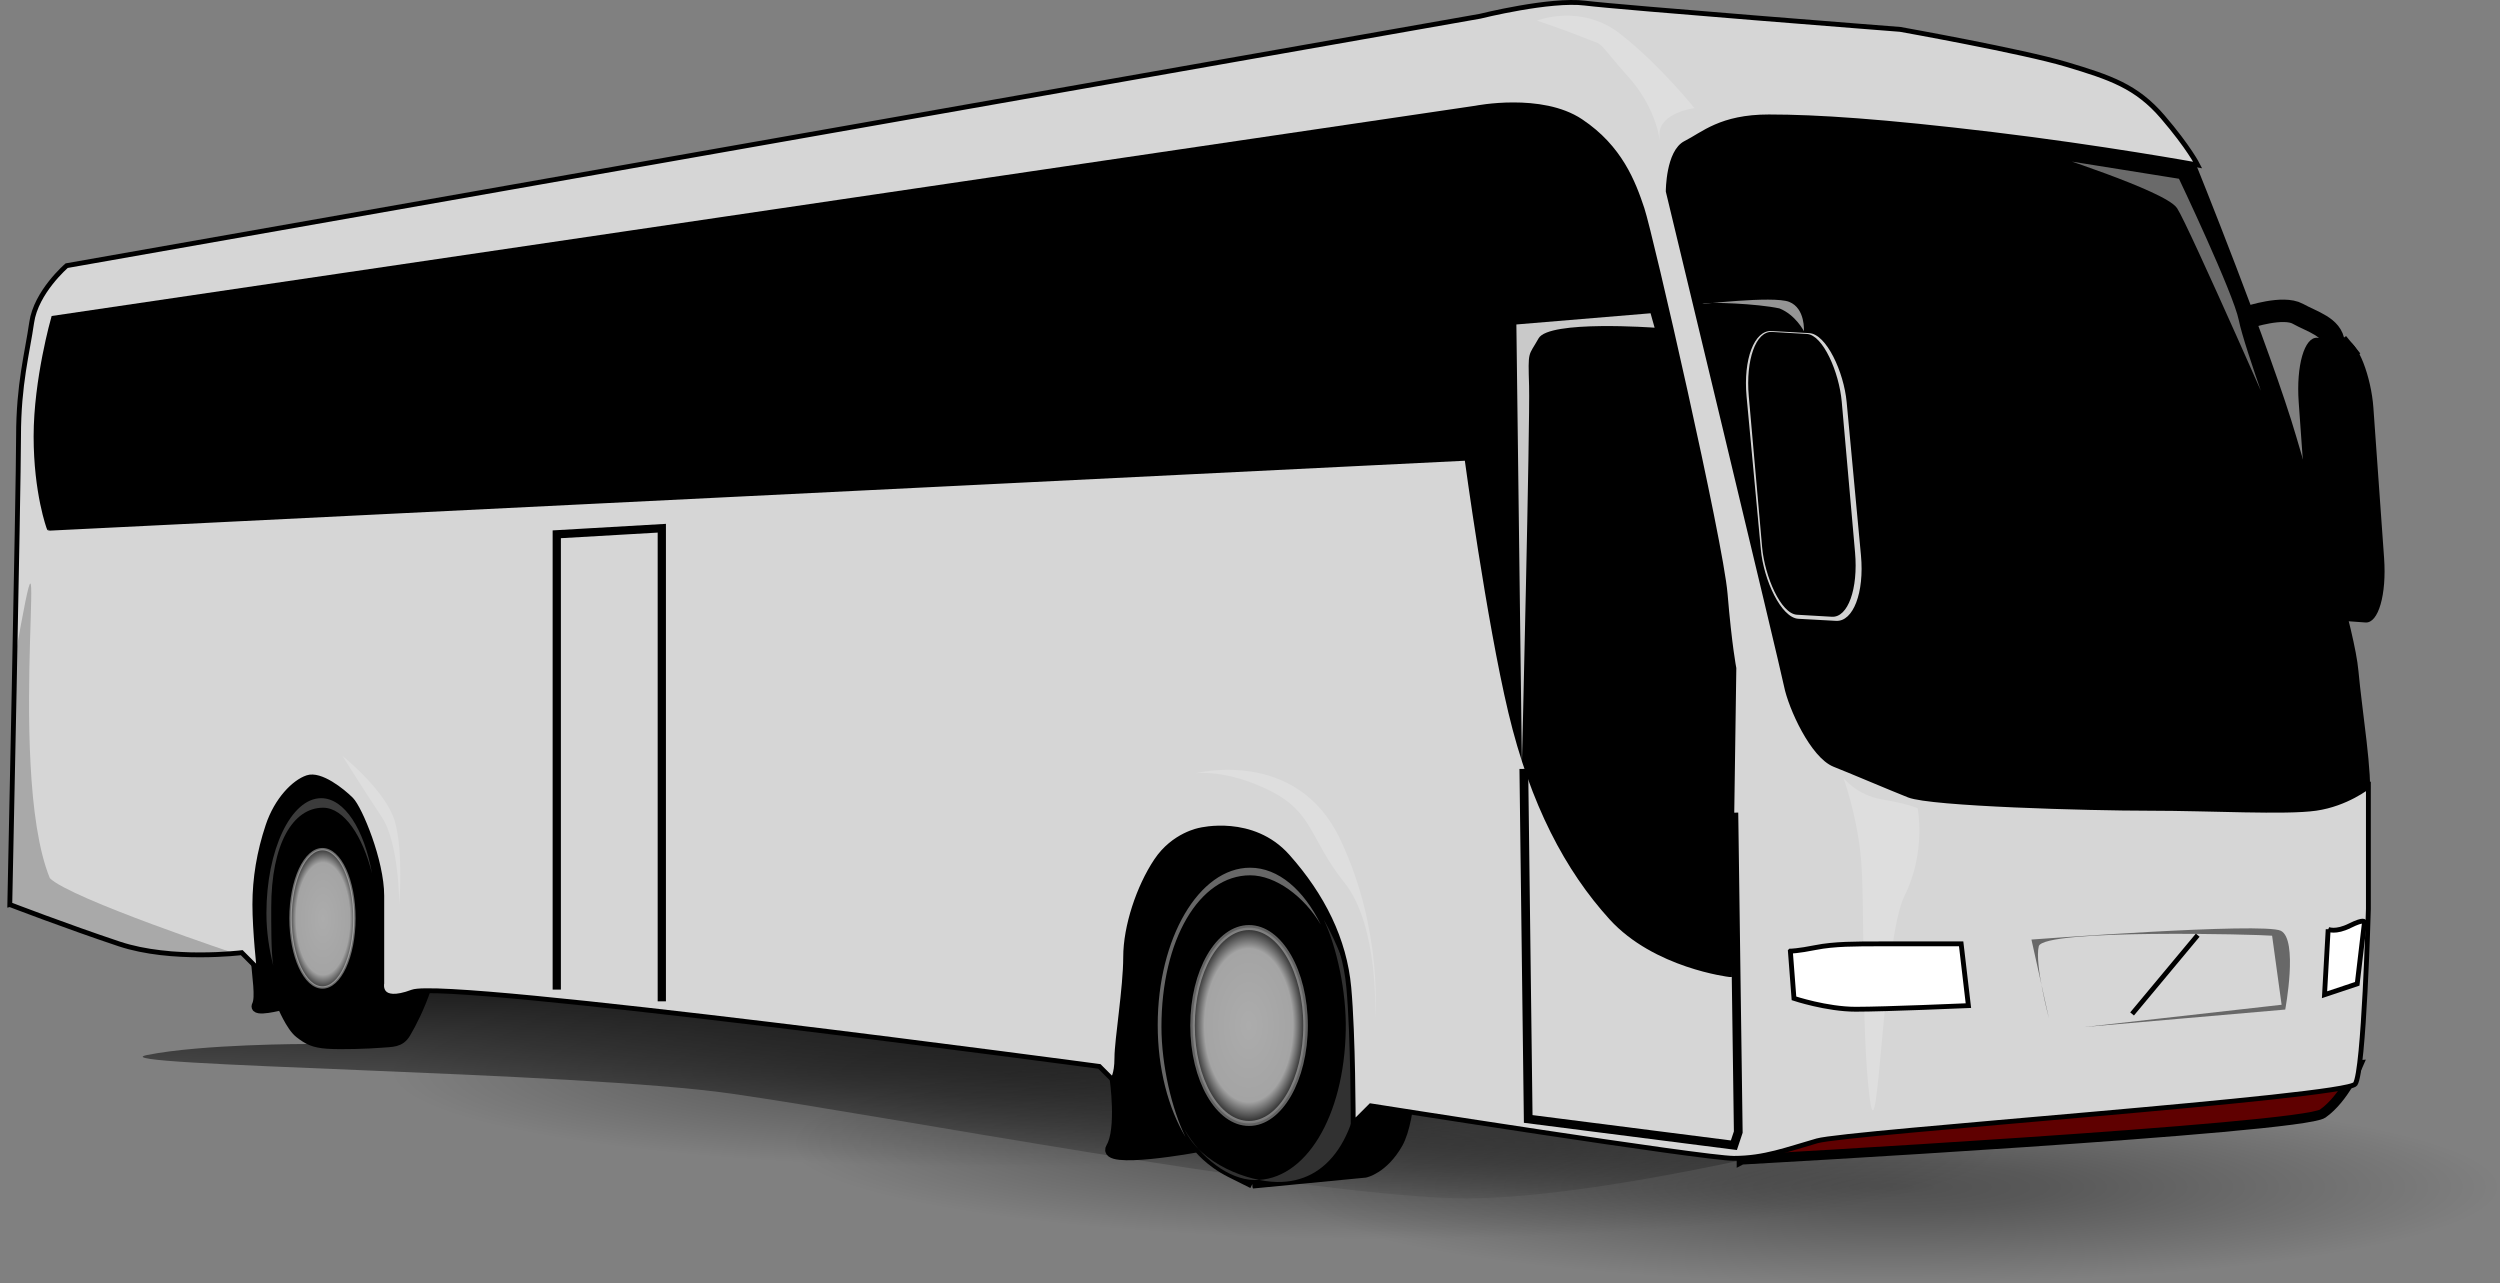 <?xml version="1.0" encoding="UTF-8" standalone="no"?>
<!-- Created with Inkscape (http://www.inkscape.org/) -->
<svg
    xmlns:inkscape="http://www.inkscape.org/namespaces/inkscape"
    xmlns:rdf="http://www.w3.org/1999/02/22-rdf-syntax-ns#"
    xmlns="http://www.w3.org/2000/svg"
    xmlns:sodipodi="http://sodipodi.sourceforge.net/DTD/sodipodi-0.dtd"
    xmlns:cc="http://creativecommons.org/ns#"
    xmlns:xlink="http://www.w3.org/1999/xlink"
    xmlns:dc="http://purl.org/dc/elements/1.1/"
    xmlns:svg="http://www.w3.org/2000/svg"
    xmlns:ns1="http://sozi.baierouge.fr"
    id="svg2"
    sodipodi:docname="bus1_bw_jarno_vasamaa_01.svg"
    viewBox="0 0 976.05 501.06"
    sodipodi:version="0.32"
    version="1.0"
    inkscape:output_extension="org.inkscape.output.svg.inkscape"
    y="0"
    x="0"
    inkscape:version="0.46"
  >
  <rect x="0" y="0" width="976.05" height="501.06" fill="#808080" stroke="none"/>
  <sodipodi:namedview
      id="base"
      bordercolor="#666666"
      inkscape:pageshadow="2"
      guidetolerance="10.0"
      pagecolor="#ffffff"
      gridtolerance="10.0"
      inkscape:zoom="0.51313132"
      objecttolerance="10.0"
      borderopacity="1.0"
      inkscape:current-layer="svg2"
      inkscape:cx="526.18109"
      inkscape:cy="372.04724"
      inkscape:window-y="25"
      inkscape:window-x="0"
      inkscape:window-height="715"
      showgrid="false"
      inkscape:pageopacity="0.0"
      inkscape:window-width="641"
  />
  <defs
      id="defs3"
    >
    <linearGradient
        id="linearGradient2461"
      >
      <stop
          id="stop2463"
          style="stop-color:#acacac"
          offset="0"
      />
      <stop
          id="stop2465"
          style="stop-color:#a4a4a4"
          offset=".783"
      />
      <stop
          id="stop2467"
          style="stop-color:#272727"
          offset="1"
      />
    </linearGradient
    >
    <linearGradient
        id="linearGradient2260"
      >
      <stop
          id="stop2262"
          style="stop-color:#000000"
          offset="0"
      />
      <stop
          id="stop2268"
          style="stop-color:#000000;stop-opacity:.827"
          offset=".261"
      />
      <stop
          id="stop2264"
          style="stop-color:#000000;stop-opacity:0"
          offset="1"
      />
    </linearGradient
    >
    <radialGradient
        id="radialGradient2352"
        xlink:href="#linearGradient2260"
        gradientUnits="userSpaceOnUse"
        cy="1178.5"
        cx="125.73"
        gradientTransform="scale(2.513 .398)"
        r="49.884"
    />
    <linearGradient
        id="linearGradient2423"
        y2="1424.1"
        gradientUnits="userSpaceOnUse"
        y1="1273.3"
        gradientTransform="matrix(5.389 0 0 .667 -273.95 -360.08)"
        x2="108.87"
        x1="137.31"
      >
      <stop
          id="stop2289"
          style="stop-color:#000000"
          offset="0"
      />
      <stop
          id="stop2291"
          style="stop-color:#000000;stop-opacity:0"
          offset="1"
      />
    </linearGradient
    >
    <radialGradient
        id="radialGradient2469"
        xlink:href="#linearGradient2461"
        gradientUnits="userSpaceOnUse"
        cy="370.41"
        cx="538.37"
        gradientTransform="scale(.796 1.256)"
        r="16.066"
    />
    <radialGradient
        id="radialGradient2479"
        xlink:href="#linearGradient2461"
        gradientUnits="userSpaceOnUse"
        cy="308.37"
        cx="342.17"
        gradientTransform="scale(.693 1.444)"
        r="10.219"
    />
  </defs
  >
  <g
      id="layer1"
      transform="translate(-48.537 -121.23)"
    >
    <path
        id="path2374"
        style="stroke:#000000;stroke-width:8.75;fill:none"
        d="m926.55 245s13.36-4.45 19.09-1.27c5.72 3.18 13.36 5.09 14 11.46 0.63 6.36 7.63 0.63 7.63 0.63"
    />
    <rect
        id="rect2372"
        style="fill-rule:evenodd;fill:#000000"
        rx="9.12"
        ry="25.844"
        transform="matrix(.997 .072 .071 .997 0 0)"
        width="29.242"
        y="185.77"
        x="933.77"
        height="110.7"
    />
    <path
        id="path2274"
        style="opacity:.372;fill-rule:evenodd;fill:url(#radialGradient2352)"
        transform="matrix(1.895 0 0 1.895 188.28 -304.18)"
        d="m441.28 469c0 10.97-56.12 19.86-125.35 19.86s-125.35-8.89-125.35-19.86c0-10.96 56.12-19.85 125.35-19.85s125.35 8.89 125.35 19.85z"
    />
    <path
        id="path2282"
        style="opacity:.372;fill:url(#radialGradient2352);fill-rule:evenodd"
        transform="matrix(1.895 0 0 1.895 -5.21 -321.38)"
        d="m441.28 469c0 10.97-56.12 19.86-125.35 19.86s-125.35-8.89-125.35-19.86c0-10.96 56.12-19.85 125.35-19.85s125.35 8.89 125.35 19.85z"
    />
    <path
        id="path2270"
        style="opacity:.372;fill:url(#radialGradient2352);fill-rule:evenodd"
        transform="matrix(1.895 0 0 1.895 -160 -349.33)"
        d="m441.28 469c0 10.97-56.12 19.86-125.35 19.86s-125.35-8.89-125.35-19.86c0-10.96 56.12-19.85 125.35-19.85s125.35 8.89 125.35 19.85z"
    />
    <path
        id="path2258"
        style="opacity:.372;fill:url(#radialGradient2352);fill-rule:evenodd"
        transform="matrix(1.895 0 0 1.895 -312.64 -366.53)"
        d="m441.28 469c0 10.97-56.12 19.86-125.35 19.86s-125.35-8.89-125.35-19.86c0-10.96 56.12-19.85 125.35-19.85s125.35 8.89 125.35 19.85z"
    />
    <path
        id="path2284"
        style="fill-rule:evenodd;fill:url(#linearGradient2423)"
        d="m168.31 528.83l66.65-27.95 582.62 51.6s-137.6 38.69-202.09 36.54c-64.5-2.15-221.44-32.24-281.64-40.84s-249.39-10.75-227.89-15.05 62.35-4.3 62.35-4.3z"
    />
    <path
        id="path2278"
        style="opacity:.372;fill:url(#radialGradient2352);fill-rule:evenodd"
        transform="matrix(1.895 0 0 1.895 -5.21 -321.38)"
        d="m441.28 469c0 10.97-56.12 19.86-125.35 19.86s-125.35-8.89-125.35-19.86c0-10.96 56.12-19.85 125.35-19.85s125.35 8.89 125.35 19.85z"
    />
    <path
        id="path2183"
        style="fill-rule:evenodd;stroke:#000000;stroke-width:3.79;fill:#000000"
        d="m148.41 495.92c0.37 6.42 1.89 14.74 0.37 17.76-1.51 3.02 9.83 0 9.83 0s3.4 8.31 6.8 10.95c3.4 2.65 5.66 3.78 10.95 4.16s16.25 0 20.78-0.38 7.56 0 9.82-3.78c2.27-3.77 5.67-10.57 7.93-17.37 2.27-6.8 0.38-62.34 0.38-62.34s-32.86-28.71-43.82-28.33c-10.95 0.38-26.82 22.67-26.82 27.2s3.78 54.02 3.78 54.02v-1.89z"
    />
    <path
        id="path2157"
        style="fill-rule:evenodd;stroke:#000000;stroke-width:3.79;fill:#000000"
        d="m537.56 583.36l43.98-4.25s7.09-1.42 12.76-11.35c5.68-9.93 5.68-36.89 5.68-36.89l-5.68-85.12s-19.86-19.86-58.16-14.19c-38.31 5.68-56.75 28.37-55.33 56.75 1.42 28.37 2.84 53.91 2.84 53.91s2.83 19.86-1.42 26.96c-4.26 7.09 34.05 0 34.05 0s4.25 5.67 12.76 9.93l8.52 4.25z"
    />
    <path
        id="path2181"
        style="fill-rule:evenodd;fill:#ffffff;fill-opacity:.195"
        d="m547.04 582.7c19.92 0.37 32.89-17.3 33.5-51.18 0.32-17.15-8.71-39.99-15.19-51.26 5.1 10.78 8.88 28.12 8.6 43.17-0.62 33.88-15.81 58.87-35.73 58.51-9.9-0.18-20.88-8.62-27.2-19.74 6.38 13.58 24.91 20.3 36.02 20.5z"
    />
    <path
        id="path2149"
        style="fill-rule:evenodd;stroke:#000000;stroke-width:3.79;fill:#000000"
        d="m746.11 415.95l-25.54-106.4-28.37-129.1 21.28-24.12 174.5 18.44 15.6 9.93s29.8 73.78 39.73 107.83 22.7 75.19 24.12 90.79c1.41 15.61 5.67 41.15 4.25 49.66s-89.38 21.28-89.38 21.28l-119.17-15.61-17.02-22.7z"
    />
    <path
        id="path2145"
        style="fill-rule:evenodd;stroke:#000000;stroke-width:3.79;fill:#5f0000"
        d="m728.47 574.01s218.48-12.12 226.92-18.03c8.45-5.92 13.87-18.91 13.87-18.91s-144.14 11.86-178.34 16.93-62.45 20.01-62.45 20.01z"
    />
    <path
        id="path1358"
        style="fill-rule:evenodd;stroke:#000000;stroke-width:1.895;fill:#d6d6d6"
        d="m52.361 474.38s3.417-162.3 3.417-182.8 3.417-32.46 5.125-44.42c1.709-11.96 13.668-22.21 13.668-22.21l551.82-97.38s27.33-6.83 41-5.12 123.01 10.25 123.01 10.25 47.83 8.54 64.92 13.67c17.08 5.12 27.33 8.54 37.58 20.5s13.67 18.79 13.67 18.79-37.59-6.83-80.3-11.96c-42.71-5.12-68.33-6.83-87.13-6.83-18.79 0-25.62 6.83-32.46 10.25-6.83 3.41-6.83 18.79-6.83 18.79s44.42 184.51 46.13 193.05 10.25 27.34 18.79 30.75c8.54 3.42 20.5 8.55 29.04 11.96 8.55 3.42 70.05 5.13 93.97 5.13 23.91 0 52.96 1.71 64.92 0s20.5-8.54 20.5-8.54v47.83s-1.71 63.21-5.13 68.34c-3.41 5.12-198.17 18.79-210.13 22.21-11.96 3.41-20.5 6.83-32.46 6.83s-141.8-20.5-141.8-20.5l-6.83 6.83s0-34.17-1.71-52.96-10.25-35.87-23.92-51.25-34.17-10.25-34.17-10.25-10.25 1.71-17.08 11.96c-6.84 10.25-11.96 25.62-11.96 37.58s-3.42 32.46-3.42 39.3c0 6.83-1.71 8.54-1.71 8.54l-5.12-5.13s-254.56-34.16-268.22-29.04c-13.67 5.13-11.96-3.42-11.96-3.42v-34.16c0-13.67-8.55-34.17-11.96-37.59-3.42-3.42-11.96-10.25-17.09-8.54-5.12 1.71-11.96 8.54-15.37 18.79-3.42 10.25-5.13 20.5-5.13 30.75s1.71 25.63 1.71 25.63l-6.83-6.84s-27.34 3.42-47.838-3.41c-20.501-6.84-42.711-15.38-42.711-15.38z"
    />
    <path
        id="path2119"
        style="fill-rule:evenodd;fill:#000000;fill-opacity:.514"
        d="m848.48 518.8l-6.83-30.75s90.55-6.83 97.38-3.42c6.83 3.42 1.71 30.75 1.71 30.75l-78.59 6.84 77.17-8.71-3.71-26.96c-5.25-0.5-89.38-2.71-91.09 4.12-1.71 6.84 3.96 28.13 3.96 28.13z"
    />
    <path
        id="path2121"
        style="stroke:#000000;stroke-width:1.895px;fill:none"
        d="m880.94 517.09l25.63-30.75"
    />
    <path
        id="path2131"
        style="fill-rule:evenodd;stroke:#000000;stroke-width:1.895px;fill:#000000"
        d="m723.77 501.72s-29.04-3.42-46.13-22.21c-17.08-18.8-30.75-44.42-39.29-80.3-8.54-35.87-17.09-99.09-17.09-99.09l-553.52 27.34c-0.003 0-5.128-13.67-5.128-35.88s6.833-46.13 6.833-46.13l555.24-82s25.63-5.12 41 5.13c15.38 10.25 20.5 23.91 23.92 34.16s30.75 129.84 32.46 150.34c1.71 20.51 3.42 29.05 3.42 29.05l-1.71 119.59z"
    />
    <path
        id="path2133"
        style="stroke:#000000;stroke-width:3.411;fill:none"
        d="m643.47 421.42l1.71 136.67 80.3 10.26 1.71-5.13-1.71-124.71"
    />
    <path
        id="path2135"
        style="stroke:#000000;stroke-width:3.222;fill:none"
        d="m265.91 507.6v-177.77l41.01-2.37v184.7"
    />
    <path
        id="path2137"
        style="fill-rule:evenodd;fill:#ffffff;fill-opacity:.189"
        d="m585.39 518.8s1.71-35.88-11.96-52.96-11.96-27.33-29.04-35.88c-17.09-8.54-29.05-6.83-29.05-6.83s39.3-10.25 56.38 25.63c17.08 35.87 13.67 70.04 13.67 70.04z"
    />
    <path
        id="path2139"
        style="fill-rule:evenodd;fill:#ffffff;fill-opacity:.189"
        d="m204.41 474.38s0-23.92-6.83-34.17c-6.84-10.25-15.38-23.91-15.38-23.91s17.09 13.66 20.5 25.62c3.42 11.96 1.71 32.46 1.71 32.46z"
    />
    <path
        id="path2141"
        style="fill-rule:evenodd;fill:#ffffff;fill-opacity:.189"
        d="m648.6 129.28s17.08-6.83 32.46 5.13c15.37 11.96 29.04 29.04 29.04 29.04s-13.67 1.71-13.67 10.25 1.71-6.83-11.95-22.21c-13.67-15.37-8.55-11.96-17.09-15.37-8.54-3.42-18.79-6.84-18.79-6.84z"
    />
    <path
        id="path2143"
        style="fill-rule:evenodd;fill:#ffffff;fill-opacity:.189"
        d="m768.19 424.84s5.12 6.83 15.37 8.54 13.67 3.42 13.67 3.42 3.42 17.08-5.12 34.17c-8.55 17.08-10.25 105.92-13.67 78.58-3.42-27.33-1.71-76.88-3.42-93.96s-6.83-30.75-6.83-30.75z"
    />
    <path
        id="path2151"
        style="fill-rule:evenodd;fill:#ffffff;fill-opacity:.789"
        d="m642.72 419.58l-2.16-171.67 52.39-4.37 1.58 5.63s-41.25-3.05-45.3 4.16c-4.04 7.22-4.13 4.38-3.71 18.56 0.41 14.18-2.8 147.69-2.8 147.69z"
    />
    <path
        id="path2153"
        style="fill-rule:evenodd;stroke:#000000;stroke-width:1.895px;fill:#ffffff"
        d="m747.53 492.57l1.41 18.44s12.77 4.25 24.12 4.25 43.98-1.41 43.98-1.41l-2.83-24.12h-31.22c-9.93 0-18.44 0-25.53 1.42-7.1 1.42-9.93 1.42-9.93 1.42z"
    />
    <path
        id="path2155"
        style="fill-rule:evenodd;stroke:#000000;stroke-width:1.895px;fill:#ffffff"
        d="m957.5 484.05l-1.42 25.54 12.76-4.26 2.84-24.11s0-1.42-5.67 1.41c-5.68 2.84-8.51 1.42-8.51 1.42z"
    />
    <path
        id="path2163"
        style="stroke-linejoin:round;stroke-opacity:.384;fill-rule:evenodd;stroke:#ffffff;stroke-linecap:round;stroke-width:1.032;fill:url(#radialGradient2469)"
        transform="matrix(1.725 0 0 1.895 -203.16 -360.08)"
        d="m441.4 465.27c0 11.15-5.73 20.18-12.79 20.18-7.07 0-12.79-9.03-12.79-20.18 0-11.14 5.72-20.18 12.79-20.18 7.06 0 12.79 9.04 12.79 20.18z"
    />
    <path
        id="path2175"
        style="fill-rule:evenodd;fill:#ffffff;fill-opacity:.405"
        d="m536.6 460c-19.92 0-36.07 27.54-36.07 61.42 0 17.15 4.16 32.57 10.84 43.71-5.29-10.68-9.38-27.96-9.38-43.01 0-33.88 14.73-59.15 34.65-59.15 9.91 0 21.04 8.25 27.56 19.24-6.62-13.46-16.48-22.21-27.6-22.21z"
    />
    <path
        id="path2185"
        style="stroke-linejoin:round;stroke-opacity:.405;fill-rule:evenodd;stroke:#ffffff;stroke-linecap:round;stroke-width:.5;fill:url(#radialGradient2479)"
        transform="matrix(1.895 0 0 1.895 -274.7 -363.87)"
        d="m243.59 445.19c0 7.87-2.95 14.25-6.58 14.25s-6.58-6.38-6.58-14.25 2.95-14.25 6.58-14.25 6.58 6.38 6.58 14.25z"
    />
    <path
        id="path2199"
        style="opacity:.372;fill-rule:evenodd;fill:#ffffff;fill-opacity:.627"
        d="m173.93 432.86c-11.78 0-21.38 20.14-21.38 44.95 0 7.47 1.13 14.18 2.66 20.37-0.85-4.86-0.78-17.14-0.78-22.63 0-24.82 8.46-38.97 20.25-38.97 8.22 0 15.53 11.29 19.09 25.66-3.02-17.1-10.68-29.38-19.84-29.38z"
    />
    <path
        id="path2295"
        style="fill-rule:evenodd;fill-opacity:.416;stroke:#000000;stroke-width:1.895px;fill:#ffffff"
        d="m846.15 181.56l53.74 8.6s21.5 45.15 23.65 55.9 17.2 51.6 17.2 51.6-38.7-88.15-43-94.6-51.59-21.5-51.59-21.5z"
    />
    <rect
        id="rect2378"
        style="fill-rule:evenodd;fill:#ffffff;fill-opacity:.827"
        rx="12.197"
        ry="26.336"
        transform="matrix(.999 .055 .093 .996 0 0)"
        width="39.109"
        y="211.65"
        x="709.01"
        height="112.8"
    />
    <rect
        id="rect2370"
        style="fill-rule:evenodd;fill:#000000"
        rx="11.34"
        ry="25.88"
        transform="matrix(.998 .058 .088 .996 0 0)"
        width="36.36"
        y="209.71"
        x="711.99"
        height="110.85"
    />
    <path
        id="path2376"
        style="fill-rule:evenodd;fill:#ffffff;fill-opacity:.584"
        d="m752.82 250.55s-3.18-6.36-9.55-8.91c-8.91-1.91-27.36-2.55-29.91-1.91-2.54 0.64 27.37-3.18 33.73-0.64 6.36 2.55 5.73 11.46 5.73 11.46z"
    />
    <path
        id="path2477"
        style="fill-rule:evenodd;fill:#000000;fill-opacity:.211"
        d="m54 380.09l-2 94 50 18 40 2s-66-22-74-30c-18-44 2-174-14-84z"
    />
  </g
  >
</svg
>

